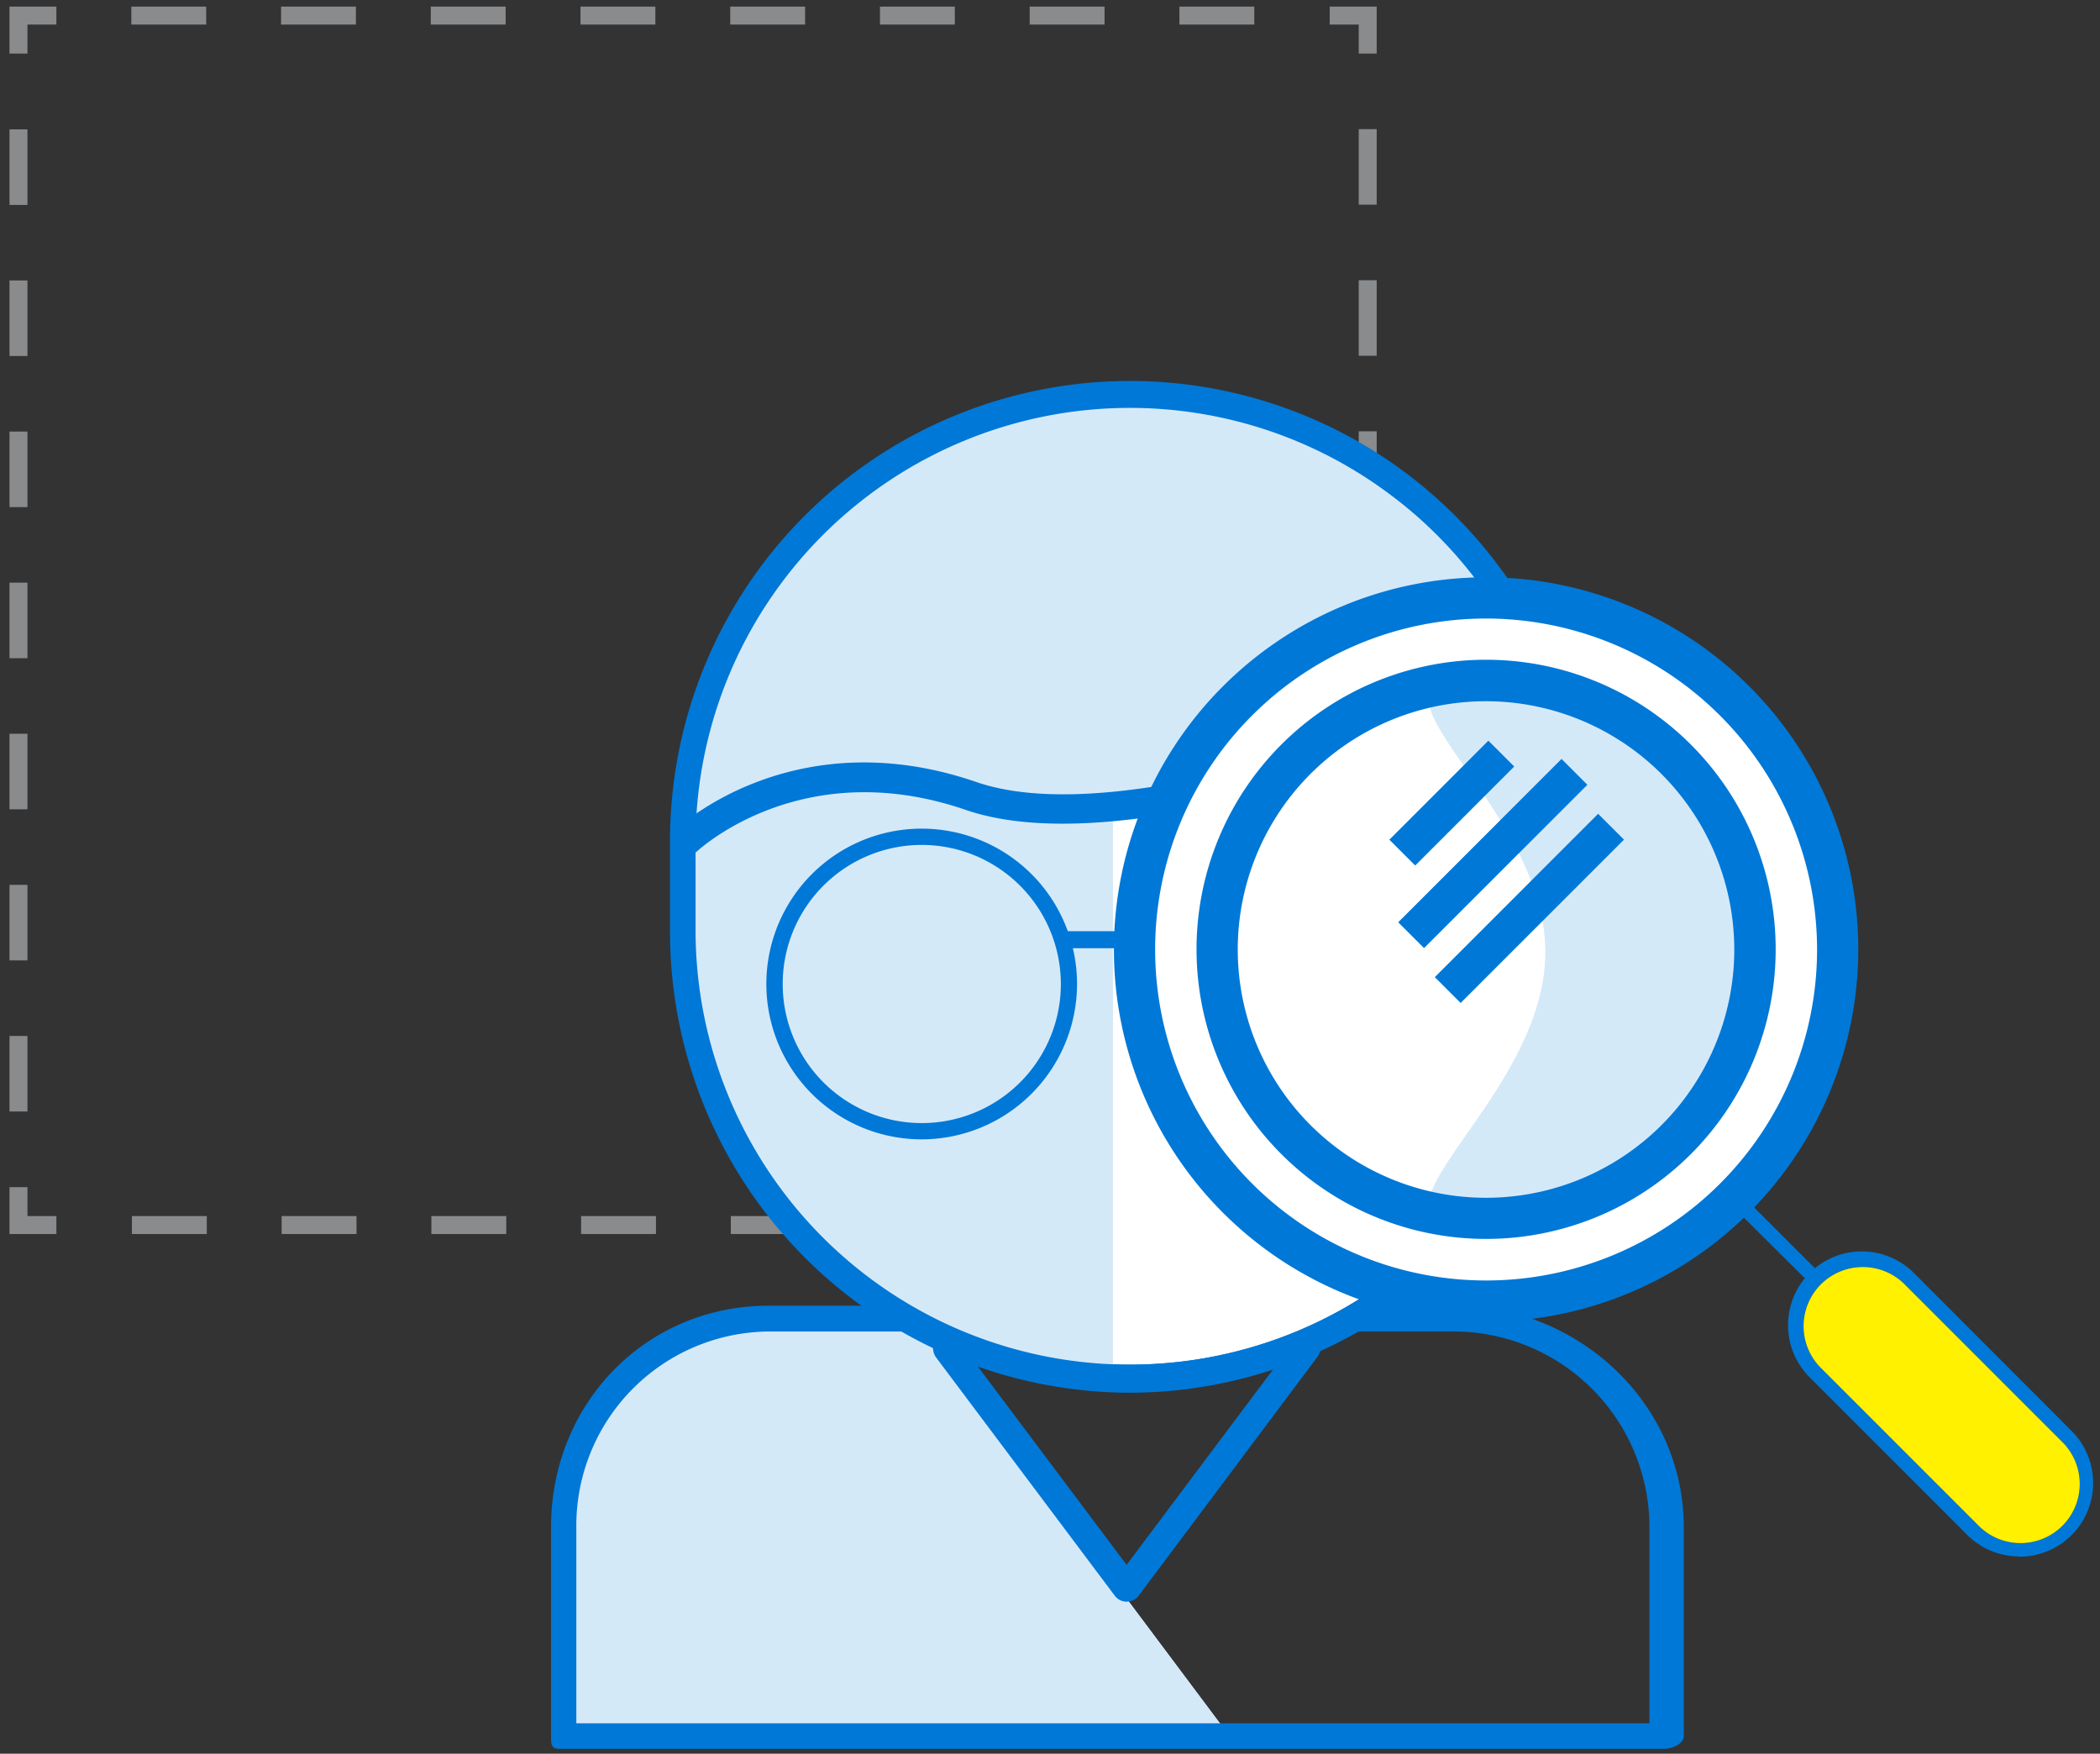 <svg id="Layer_1" data-name="Layer 1" xmlns="http://www.w3.org/2000/svg" xmlns:xlink="http://www.w3.org/1999/xlink" viewBox="0 0 246.57 205.9"><rect x="0" y="0" width="246.57" height="205.9" fill="#333333" stroke="none"/><defs><style>.cls-1,.cls-5,.cls-7{fill:#d4e9f8;}.cls-1{clip-rule:evenodd;}.cls-2,.cls-3,.cls-4{fill:none;stroke:#898b8d;stroke-miterlimit:10;stroke-width:2.11px;}.cls-3{stroke-dasharray:8.79 8.79;}.cls-4{stroke-dasharray:8.87 8.87;}.cls-5{fill-rule:evenodd;}.cls-6{clip-path:url(#clip-path);}.cls-8{fill:#0078d7;}.cls-9{fill:#fff;}.cls-10{clip-path:url(#clip-path-2);}.cls-11{clip-path:url(#clip-path-3);}.cls-12{fill:#fff100;}</style><clipPath id="clip-path"><path class="cls-1" d="M66.67,179.22c0-14,10.55-24.52,23.57-23.48l17.73-.53,36.76,49.12H66.67Z"/></clipPath><clipPath id="clip-path-2"><path class="cls-1" d="M180.78,80.58c-6.48-19.15-30.36-34.44-51.69-34.44A48.42,48.42,0,0,0,80.67,94.62v17.94A48.34,48.34,0,0,0,129,161c.6,0,1.66,0,1.66,0V94.24S164.27,87.58,180.78,80.58Z"/></clipPath><clipPath id="clip-path-3"><path class="cls-1" d="M174.24,144.26a32.51,32.51,0,0,0,0-65c-18,0,7.22,14.55,7.22,32.51S156.29,144.26,174.24,144.26Z"/></clipPath></defs><title>Pg2 Icon1</title><polyline class="cls-2" points="160.59 139.38 160.59 143.83 156.13 143.83"/><line class="cls-3" x1="147.34" y1="143.83" x2="11.02" y2="143.83"/><polyline class="cls-2" points="6.62 143.83 2.17 143.83 2.17 139.38"/><line class="cls-4" x1="2.17" y1="130.5" x2="2.17" y2="10.73"/><polyline class="cls-2" points="2.17 6.29 2.17 1.83 6.62 1.83"/><line class="cls-3" x1="15.42" y1="1.83" x2="151.73" y2="1.83"/><polyline class="cls-2" points="156.13 1.83 160.59 1.83 160.59 6.29"/><line class="cls-4" x1="160.59" y1="15.16" x2="160.59" y2="134.94"/><path class="cls-5" d="M66.67,179.22c0-14,10.55-24.52,23.57-23.48l17.73-.53,36.76,49.12H66.67Z"/><g class="cls-6"><rect class="cls-7" x="50.67" y="137.33" width="108" height="88"/></g><path class="cls-8" d="M195.35,205.33H65.7c-1,0-1-.54-1-1.5V179.3c0-14.48,11.08-26,25.57-26h80.57c14.49,0,26.86,11.49,26.86,26v24.53C197.67,204.79,196.31,205.33,195.35,205.33Zm-127.68-3h126v-23a23,23,0,0,0-22.86-23H90.24a22.79,22.79,0,0,0-22.57,23Z"/><path class="cls-8" d="M132.28,188.05a1.73,1.73,0,0,1-1.39-.7l-21-28a1.94,1.94,0,0,1-.16-1.92,1.84,1.84,0,0,1,1.55-1.07H153.3a1.86,1.86,0,0,1,1.56,1.07,1.83,1.83,0,0,1-.17,1.87l-21,28.06A1.78,1.78,0,0,1,132.28,188.05Zm-17.55-27.72,17.55,23.4,17.54-23.4Z"/><path class="cls-9" d="M132.67,47.89a51,51,0,0,0-51,50.84v10.49a51,51,0,0,0,102,0V98.73A51,51,0,0,0,132.67,47.89Z"/><path class="cls-5" d="M180.78,80.58c-6.48-19.15-30.36-34.44-51.69-34.44A48.42,48.42,0,0,0,80.67,94.62v17.94A48.34,48.34,0,0,0,129,161c.6,0,1.66,0,1.66,0V94.24S164.27,87.58,180.78,80.58Z"/><g class="cls-10"><rect class="cls-7" x="62.67" y="28.33" width="131" height="151"/></g><path class="cls-8" d="M132.67,163.52a54.11,54.11,0,0,1-54-54.3V98.73a54,54,0,1,1,108,0v10.49A54.11,54.11,0,0,1,132.67,163.52Zm0-115.63a51,51,0,0,0-51,50.84v10.49a51,51,0,0,0,102,0V98.73A51,51,0,0,0,132.67,47.89Z"/><path class="cls-8" d="M80.54,100.45a1.91,1.91,0,0,1-1.31-.51,1.66,1.66,0,0,1,0-2.45c.57-.54,14.1-13,35.42-5.67,15.06,5.17,43.74-4.87,57.52-9.7,5.66-2,7.67-2.66,8.81-2.66a1.74,1.74,0,1,1,0,3.47c-.71.07-4.17,1.28-7.52,2.45-14.2,5-43.74,15.3-60.07,9.71-19-6.53-31,4.39-31.55,4.86A1.93,1.93,0,0,1,80.54,100.45Z"/><path class="cls-5" d="M152.4,132.62a17,17,0,0,0,17.28-17.29H135.11A17,17,0,0,0,152.4,132.62Z"/><path class="cls-8" d="M152.4,133.77a18.24,18.24,0,1,1,18.23-18.24A18.26,18.26,0,0,1,152.4,133.77Zm0-34.57a16.33,16.33,0,1,0,16.33,16.33A16.35,16.35,0,0,0,152.4,99.2Z"/><path class="cls-8" d="M108.23,133.77a18.24,18.24,0,1,1,18.23-18.24A18.26,18.26,0,0,1,108.23,133.77Zm0-34.57a16.33,16.33,0,1,0,16.33,16.33A16.35,16.35,0,0,0,108.23,99.2Z"/><rect class="cls-8" x="124.67" y="109.33" width="12" height="2"/><circle class="cls-9" cx="174.49" cy="111.32" r="41.36"/><path class="cls-5" d="M174.24,144.26a32.51,32.51,0,0,0,0-65c-18,0,7.22,14.55,7.22,32.51S156.29,144.26,174.24,144.26Z"/><g class="cls-11"><rect class="cls-7" x="156.67" y="68.33" width="65" height="89"/></g><path class="cls-8" d="M237.1,182.74a8.63,8.63,0,0,1-6.12-2.53l-18.39-18.39a8.66,8.66,0,1,1,12.25-12.24L243.23,168a8.65,8.65,0,0,1-6.13,14.77Zm-18.39-34a6.94,6.94,0,0,0-4.91,11.85L232.19,179h0a6.95,6.95,0,1,0,9.83-9.82l-18.39-18.39A6.93,6.93,0,0,0,218.71,148.76Z"/><path class="cls-8" d="M213.19,151a.89.89,0,0,1-.6-.25L203,141.22a.86.86,0,0,1,1.21-1.21l9.57,9.57a.86.86,0,0,1,0,1.21A.9.9,0,0,1,213.19,151Z"/><path class="cls-8" d="M174.49,155.18a43.7,43.7,0,1,1,43.7-43.7A43.75,43.75,0,0,1,174.49,155.18Zm0-82.56a38.86,38.86,0,1,0,38.86,38.86A38.9,38.9,0,0,0,174.49,72.62Z"/><path class="cls-8" d="M174.49,145.46a34,34,0,1,1,34-34A34,34,0,0,1,174.49,145.46Zm0-63.13a29.15,29.15,0,1,0,29.14,29.15A29.18,29.18,0,0,0,174.49,82.33Z"/><rect class="cls-8" x="162.24" y="92.15" width="16.44" height="4.29" transform="translate(-16.75 148.15) rotate(-45)"/><rect class="cls-8" x="161.72" y="98.07" width="27.12" height="4.29" transform="translate(-19.53 153.29) rotate(-45)"/><rect class="cls-8" x="166.01" y="104.51" width="27.12" height="4.29" transform="translate(-22.82 158.21) rotate(-45)"/><path class="cls-12" d="M218.71,148.76a6.94,6.94,0,0,0-4.91,11.85L232.19,179h0a6.95,6.95,0,1,0,9.83-9.82l-18.39-18.39A6.93,6.93,0,0,0,218.71,148.76Z"/></svg>